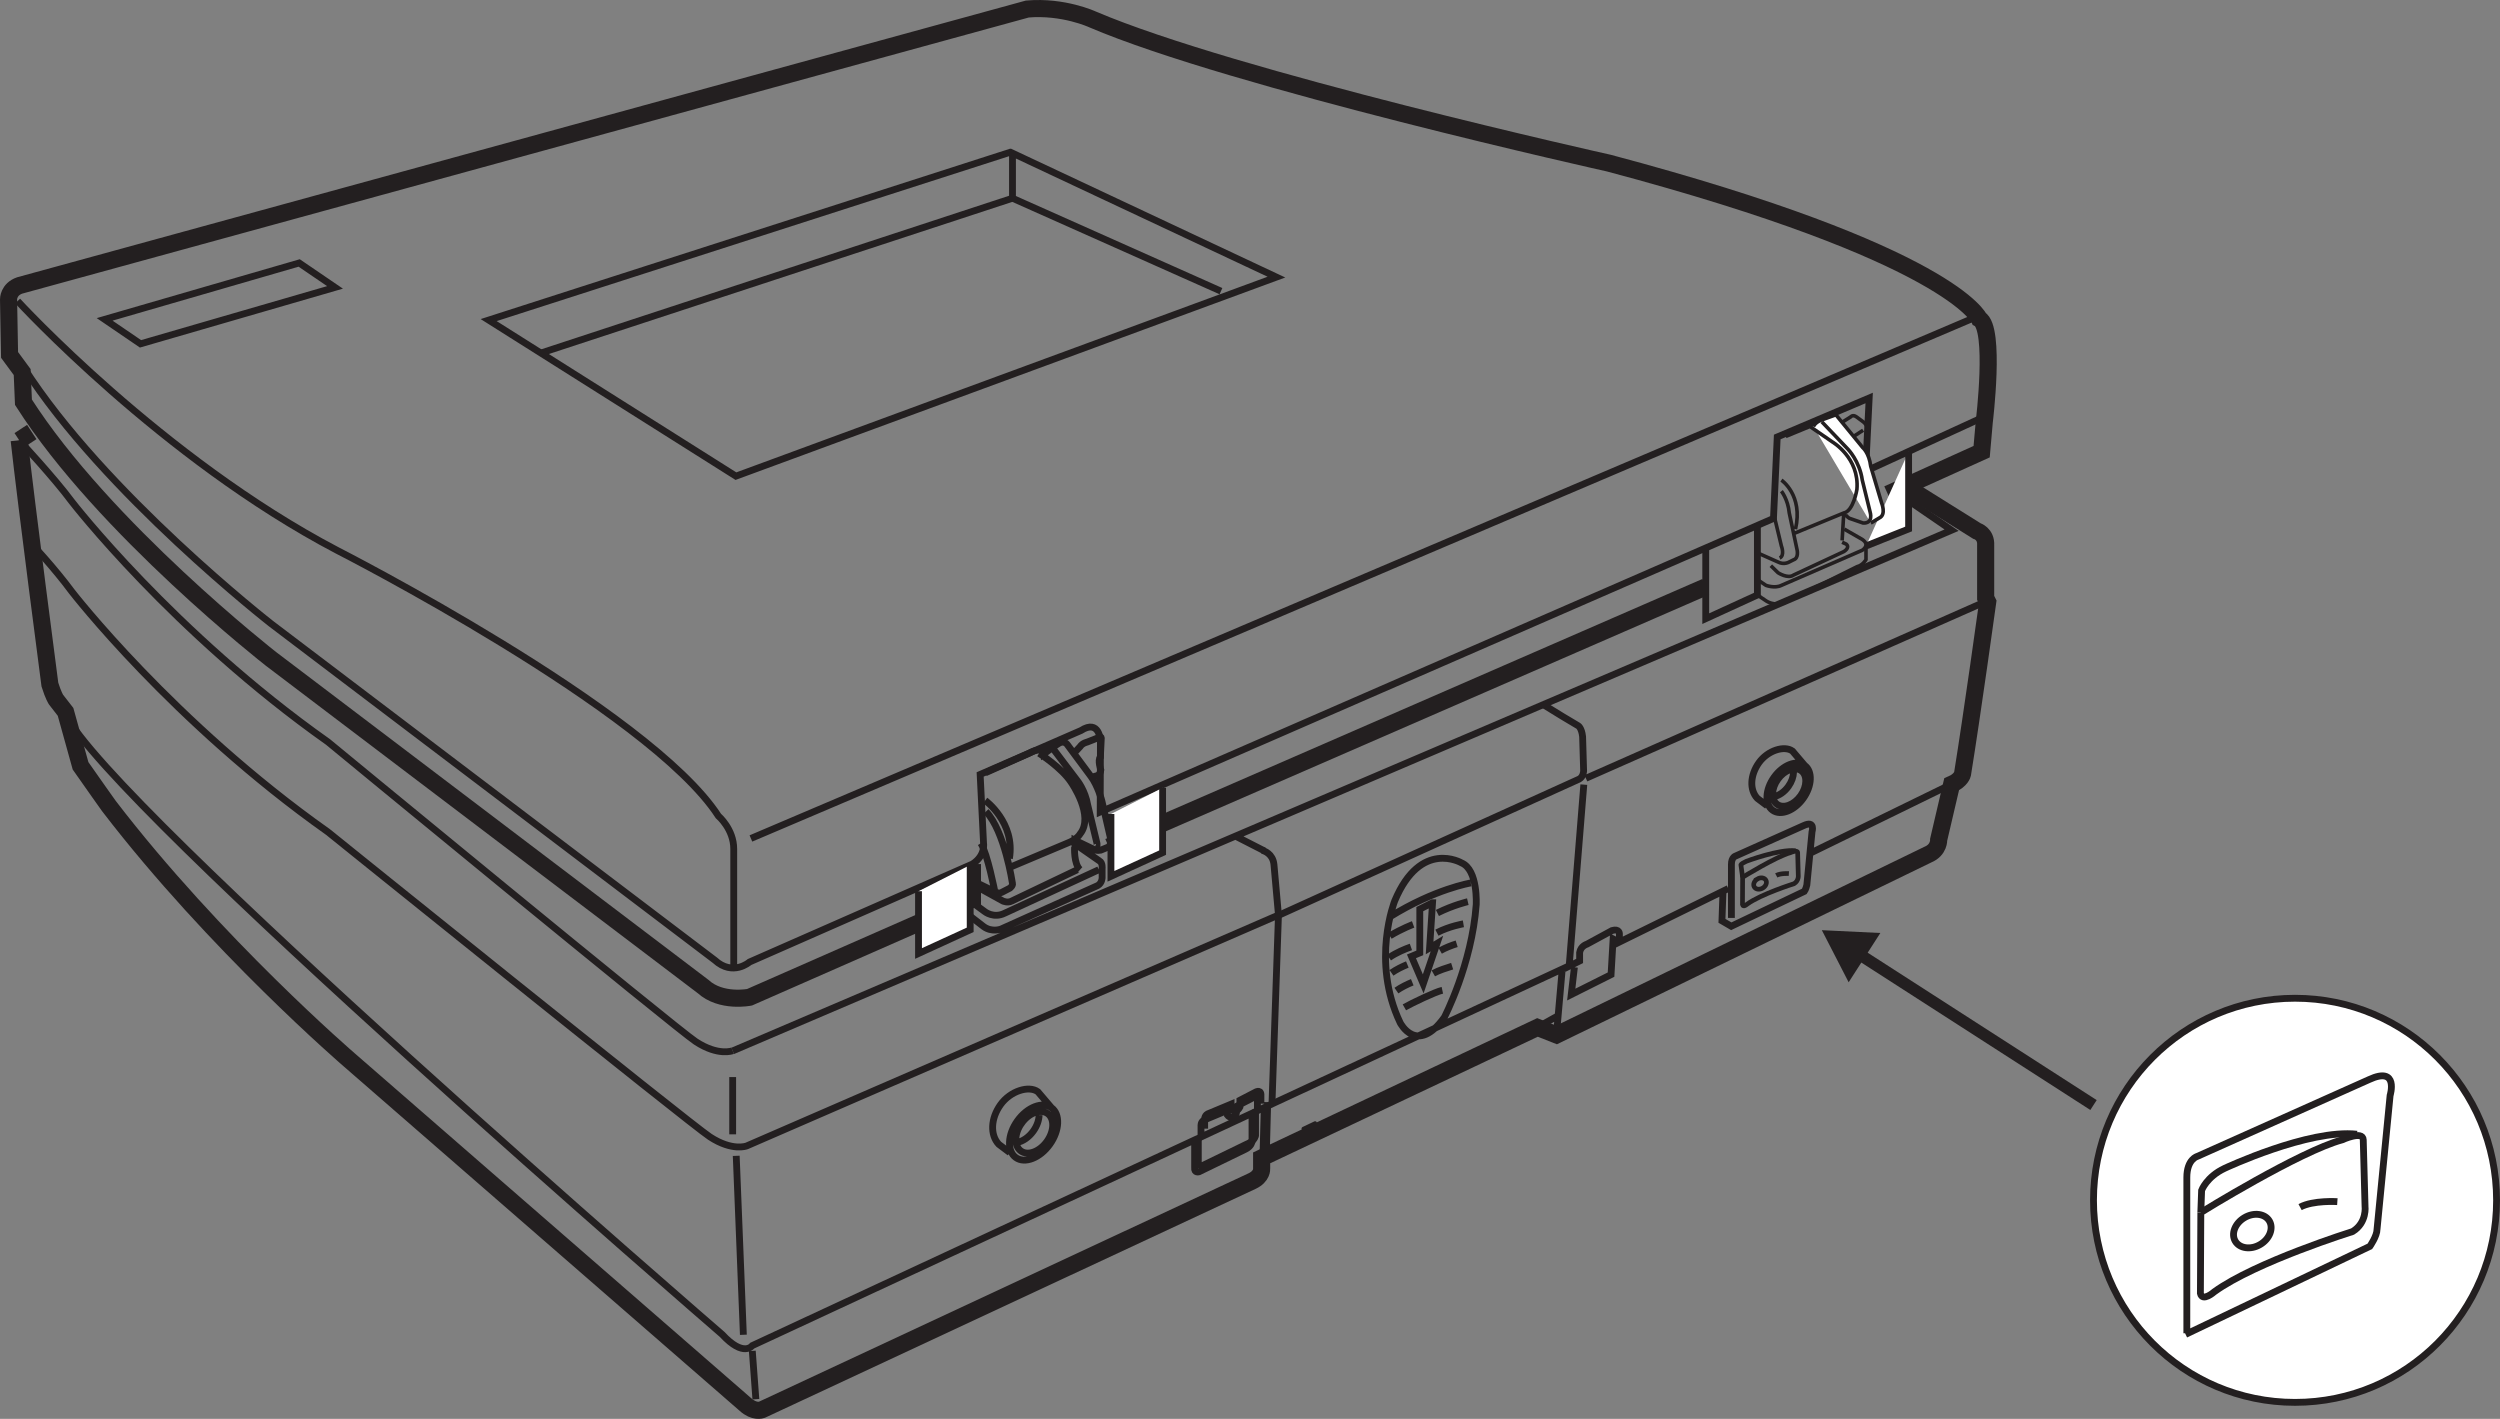 <?xml version="1.0" encoding="UTF-8"?><svg id="Layer_1" xmlns="http://www.w3.org/2000/svg" width="106.394" height="60.383" viewBox="0 0 106.394 60.383"><rect x="0" y="0" width="106.394" height="60.383" fill="#808080" stroke="none"/><path d="M.817,18.736c.29,2.645,1.306,10.398,1.306,10.398,.145,.465,.261,.639,.261,.639l.406,.523,.638,2.296c.473,.68,1.207,1.711,1.207,1.711,4.515,5.889,10.243,10.816,10.243,10.816l16.84,14.649c.377,.349,.696,.233,.696,.233l20.872-9.737c.435-.204,.406-.523,.406-.523v-.465l11.739-5.551,.812,.32,15.798-7.673c.493-.204,.464-.639,.464-.639l.551-2.354c.405-.174,.463-.435,.463-.435,.406-2.5,1.073-7.324,1.073-7.324l-.087-.174v-2.238c.029-.494-.377-.611-.377-.611l-3.042-1.901" style="fill:none; stroke:#231f20; stroke-width:.728px;"/><path d="M1.353,23.151s.969,1.031,1.703,2.025c0,0,4.295,5.558,10.902,10.232,0,0,15.435,12.44,16.252,12.973,.962,.629,1.569,.387,1.569,.387l22.629-9.826m22.394-6.368l-.519-.611c-.344-.247-1.052-.03-1.428,.497-.376,.528-.404,1.155-.068,1.515l.422,.319m.289-1.213c-.376,.527-.404,1.155-.059,1.401,.343,.247,.928,.02,1.304-.507,.376-.527,.403-1.154,.059-1.401-.344-.247-.928-.02-1.304,.507Zm-.015,.825c.218-.04,.453-.196,.627-.439,.142-.198,.215-.416,.219-.608m-.67,.308c-.283,.396-.295,.873-.027,1.065,.268,.193,.715,.028,.998-.368,.282-.395,.294-.873,.026-1.065-.268-.193-.715-.028-.997,.368Zm-30.913,13.972l-.578-.678c-.383-.275-1.17-.034-1.589,.553-.418,.586-.448,1.284-.074,1.684l.47,.354m.321-1.348c-.419,.586-.449,1.284-.066,1.558,.382,.275,1.031,.022,1.45-.565,.418-.585,.448-1.283,.066-1.558-.383-.274-1.032-.022-1.45,.565Zm-.016,.917c.243-.044,.505-.218,.698-.488,.157-.22,.238-.462,.244-.677m-.746,.344c-.314,.44-.328,.97-.029,1.184,.298,.214,.795,.031,1.109-.409,.314-.44,.328-.97,.029-1.184-.298-.214-.795-.03-1.109,.41Zm10.327-.632l-.055,2.015m-.035-12.995c.09,.023,.455,.144,.503,.603l.192,2.152-.275,8.005" style="fill:none; stroke:#231f20; stroke-width:.291px;"/><line x1=".817" y1="18.736" x2="1.352" y2="18.385" style="fill:none; stroke:#231f20; stroke-width:.728px;"/><path d="M5.98,14.633l8.278-2.402-1.526-1.04-8.279,2.401,1.527,1.041ZM43.001,6.476l-22.205,7.146,10.523,6.642,23.003-8.471-11.321-5.317Zm8.96,5.915l-8.872-3.955v-1.96m41.245,6.913L31.957,35.683m52.567-17.985l-5.13,2.357,.154-3.117-3.913,1.659-.16,3.466-28.653,12.494,.01-3.036s-.043-.935-.829-.431l-4.29,1.869,.143,2.9s.108,.54-.471,.912l-9.486,4.17s-.71,.624-1.481-.081L11.534,26.541S4.424,20.991,.998,15.618m-.249-2.808s6.144,6.702,13.597,10.611c0,0,13.291,6.777,16.227,11.305,0,0,.653,.558,.653,1.399v5.071m.79,16.295l.152,2.056m-.836-10.358l.304,7.616m-.455-10.968v2.438m19.931,.023v-.377s-.021-.167,.125-.251l1.002-.418v.209s.188,.252,.376-.083v-.293l.647-.335s.23-.147,.251,.084v.397m-.23,.251v1.109s-.021,.189-.272,.314l-1.983,.964s-.209,.063-.187-.168v-1.089m11.357-11.89s-1.733-1.025-2.84,1.613c0,0-1.023,2.554,.23,5.191,0,0,.711,1.402,1.879-.23,0,0,1.169-2.241,1.357-4.794,0,0,.084-1.487-.626-1.78Zm-1.232,1.696l-.126,1.926,.313-.189-.584,1.717-.501-1.172,.355-.147v-1.863l.543-.272Zm.417,3.726c-.292,.063-1.294,.544-1.616,.726m2.033-1.752c-.219,.069-.576,.178-.801,.307m-.896,.377c-.212,.087-.461,.207-.675,.356m2.565-1.993c-.22,.069-.477,.167-.703,.296m-1.397,.586c-.212,.087-.461,.207-.675,.356m.827-1.103c-.242,.085-.622,.239-.931,.455m3.165-1.439s-.591,.098-1.128,.377m-1.012-.352s-.459,.168-.989,.485m3.317-1.453s-.626,.146-1.295,.481m1.42-1.277s-1.524,.252-3.445,1.444m7.12,4.229l-.839,.47m.811,.32l.237-2.694m.23-.209l-34.69,16.129s-.367,.515-1.285-.478c0,0-26.135-22.561-27.934-26.389m51.654,8.54l12.756-5.783c.188-.105,.188-.356,.188-.356l-.043-1.452c-.042-.377-.187-.46-.187-.46l-.668-.398-.823-.506m7.65,8.012l-.042,1.193,.397,.231,3.111-1.486s.063-.084,.105-.273l.22-2.258s.155-.505-.356-.268l-2.896,1.296s-.178,.044-.178,.357v2.278m-4.767,1.027l-.267-.134-.089,1.519-1.694,.849,.135-1.162m6.549-3.35l-4.634,2.278v-.358s0-.223-.312-.134l-1.069,.581s-.266,.074-.312,.357v.358l-.446,.223,.624-7.728m15.65-.021l-5.982,2.924m7.395-10.677l-16.974,7.505m-36.312,11.594s-.607,.242-1.569-.387c-.816-.534-15.654-12.755-15.654-12.755C7.351,26.906,3.056,21.348,3.056,21.348c-.734-.994-2.239-2.612-2.239-2.612" style="fill:none; stroke:#231f20; stroke-width:.291px;"/><path d="M41.385,36.772v1.499l-9.486,4.17s-1.21,.245-1.981-.46L11.533,28.041S4.424,22.49,.998,17.118l-.054-1.284-.537-.73-.043-2.366s-.007-.421,.471-.589L43.722,.384c1.535-.132,2.766,.439,2.766,.439,5.973,2.556,21.973,6.117,21.973,6.117,14.594,3.88,15.777,6.632,15.777,6.632,.697,.387,.208,4.377,.208,4.377l-.112,1.273-3.993,1.807m-7.749,3.945l-25.408,11.066" style="fill:none; stroke:#231f20; stroke-width:.728px;"/><path d="M74.791,22.34v2.981l-2.199,1.008v-3.009m-18.789,12.889l-1.227-.627m-6.125-2.505l.238-.066s.132-.042,.16-.238c0,0-.145-.43-.019-.556l.036-.754s.041-.203-.176-.048l-.425,.168s-.198,.038-.3,.194l-.118,.128-.15,.154m-.858-.282s-.086-.226,0,0m-2.909,2.29s1.29,.94,1.028,2.469m1.263-4.477s.962,.612,1.368,1.239c0,0,1.001,1.426,.375,2.195,0,0-.125,.235-.547,.392l-2.46,1.035m1.826-5.102l1.063,1.402s.337,.408,.447,1.051l.391,1.615s.038,.219-.09,.172m-4.253,1.897s-.317-1.631-.599-2.07m-.453,1.552l.97,.47s.219,.153,.359,.077l.36-.187s.141-.109,.109-.204c0,0-.329-2.226-1.126-3.057m-.672,3.042l1.392,.768s.203,.094,.375,0l2.791-1.333m-.117-.956s-.037,.713,.235,.956m-4.801,1.238l.75,.549s.376,.298,.845,.063l4.003-1.85m-5.598,1.881l.688,.533c.36,.267,.751,.11,.751,.11l4.112-1.85c.188-.11,.188-.329,.188-.329v-.392s.032-.251-.117-.329l-.946-.658h-.094v-.22l.848,.408s.09,.047,.247,.015l.343-.141s.095-.094,.095-.282l-.391-1.693s-.172-.643-.469-1.035l-1.001-1.348s-.125-.181-.344-.056l-.235,.15-.422,.314s-.047-.361-.625-.032l-1.861,.831m-10.75,11.833l51.874-22.16-2.424-1.659M43.089,8.436l-20.072,6.589" style="fill:none; stroke:#231f20; stroke-width:.291px;"/><polyline points="81.226 19.221 81.226 22.512 79.412 23.236" style="fill:#fff;"/><polyline points="81.226 19.221 81.226 22.512 79.412 23.236" style="fill:none; stroke:#231f20; stroke-width:.291px;"/><polyline points="49.478 33.527 49.478 36.286 47.279 37.294 47.279 34.642" style="fill:#fff;"/><polyline points="49.478 33.527 49.478 36.286 47.279 37.294 47.279 34.642" style="fill:none; stroke:#231f20; stroke-width:.291px;"/><polyline points="41.289 36.812 41.289 39.571 39.09 40.579 39.09 37.928" style="fill:#fff;"/><polyline points="41.289 36.812 41.289 39.571 39.09 40.579 39.09 37.928" style="fill:none; stroke:#231f20; stroke-width:.291px;"/><path d="M74.791,24.668l.366,.244s.375,.14,.655,0l3.442-1.496s.355-.219,0-.459l-.767-.439" style="fill:none; stroke:#231f20; stroke-width:.154px;"/><path d="M79.614,22.26l.369-.22c.299-.14,.093-.638,.093-.638l-.462-1.556c-.07-.579-.342-.798-.342-.798l-1.141-1.396-.599,.219s-.262,.08-.355,.28" style="fill:#fff;"/><path d="M79.614,22.26l.369-.22c.299-.14,.093-.638,.093-.638l-.462-1.556c-.07-.579-.342-.798-.342-.798l-1.141-1.396-.599,.219s-.262,.08-.355,.28" style="fill:none; stroke:#231f20; stroke-width:.154px;"/><path d="M77.533,17.951l1.104,1.157s.504,.511,.617,1.322l.336,1.37s.149,.479-.299,.459l-.58-.2s-.157-.078-.138-.18m-2.24,.83l2.132-.878c.414-.072,.561-1.004,.561-1.004,.115-1.342-1.045-2.02-1.045-2.02l-.954-.658-1.029,.424m2.432-.623l.327-.206s.09-.12,.254,0l.279,.206s.243,.164,.206,.491l-.085,.78m-.528-.647l.407-.264m-3.927,5.764l.306,.3s.417,.274,.664,.097l2.132-.995s.285-.16,.108-.319l-.177-.08m-2.921-1.245l.337,1.404s.156,.411-.075,.51m.075-2.843s.279,.342,.335,.929l.336,1.584s.07,.337-.15,.406l-.186,.093s-.223,.14-.485,0l-.897-.399m4.647-.279v.579s-.129,.239-.378,.299l-3.128,1.556s-.43,.14-.804-.14l-.31-.208m3.674-3.489l-.069,1.165m-2.584-2.567s.935,.633,.599,2.088" style="fill:none; stroke:#231f20; stroke-width:.154px;"/><path d="M51.267,48.033v-.376s-.021-.167,.125-.25l1-.417v.209s.187,.251,.375-.084v-.292l.645-.334s.23-.146,.25,.083v.397m-.229,.251v1.106s-.021,.188-.271,.314l-1.978,.961s-.209,.062-.187-.167v-1.086m2.954-1.443l-.054,2.01" style="fill:none; stroke:#231f20; stroke-width:.291px;"/><line x1="55.467" y1="48.032" x2="55.968" y2="47.794" style="fill:#d1d3d4;"/><line x1="55.467" y1="48.032" x2="55.968" y2="47.794" style="fill:none; stroke:#231f20; stroke-linecap:round; stroke-width:.154px;"/><line x1="55.908" y1="48.349" x2="56.41" y2="48.112" style="fill:#d1d3d4;"/><line x1="55.908" y1="48.349" x2="56.41" y2="48.112" style="fill:none; stroke:#231f20; stroke-linecap:round; stroke-width:.154px;"/><path d="M106.248,51.082c0,4.75-3.84,8.6-8.577,8.6s-8.577-3.85-8.577-8.6,3.84-8.599,8.577-8.599,8.577,3.85,8.577,8.599" style="fill:#fff;"/><path d="M106.248,51.082c0,4.75-3.84,8.6-8.577,8.6s-8.577-3.85-8.577-8.6,3.84-8.599,8.577-8.599,8.577,3.85,8.577,8.599Z" style="fill:none; stroke:#231f20; stroke-width:.291px;"/><path d="M93.014,56.788l7.842-3.747s.305-.435,.305-.727l.556-5.693s.392-1.274-.899-.675l-7.302,3.266s-.45,.113-.45,.901v6.628" style="fill:none; stroke:#231f20; stroke-width:.291px;"/><path d="M93.662,51.601s4.209-2.605,6.019-3.093c0,0,.881-.406,.893-.002l.076,2.824s.095,.699-.528,1.081c0,0-4.133,1.293-5.886,2.564,0,0-.507,.452-.592,.068l.018-3.442Z" style="fill:#fff;"/><path d="M93.662,51.601s4.209-2.605,6.019-3.093c0,0,.881-.406,.893-.002l.076,2.824s.095,.699-.528,1.081c0,0-4.133,1.293-5.886,2.564,0,0-.507,.452-.592,.068l.018-3.442Z" style="fill:none; stroke:#231f20; stroke-width:.291px;"/><path d="M95.519,51.821c-.401,.236-.577,.684-.392,.999,.185,.316,.661,.38,1.06,.144,.402-.236,.578-.685,.393-1-.185-.316-.661-.38-1.061-.143Zm3.953-.682s-1.024-.067-1.586,.233m-4.225,.229l.034-.941s.208-.576,.98-.939c0,0,3.578-1.682,5.632-1.452" style="fill:none; stroke:#231f20; stroke-width:.291px;"/><g><line x1="89.095" y1="47.028" x2="79.042" y2="40.557" style="fill:none; stroke:#231f20; stroke-width:.5px;"/><polygon points="80.023 39.706 77.533 39.586 78.674 41.803 80.023 39.706" style="fill:#231f20;"/></g><path d="M74.162,37.334s1.426-.882,2.039-1.048c0,0,.298-.137,.303-.001l.026,.957s.032,.237-.179,.366c0,0-1.4,.438-1.994,.869,0,0-.172,.153-.201,.023l.006-1.166Z" style="fill:none; stroke:#231f20; stroke-width:.2px;"/><path d="M74.791,37.408c-.136,.08-.195,.232-.133,.338,.063,.107,.224,.129,.359,.049,.136-.08,.196-.232,.133-.339-.063-.107-.224-.129-.36-.049Zm1.339-.231s-.347-.022-.537,.079m-1.431,.078l-.073-.525s-.027-.033,.234-.156c0,0,1.395-.525,2.09-.448" style="fill:none; stroke:#231f20; stroke-width:.2px;"/></svg>